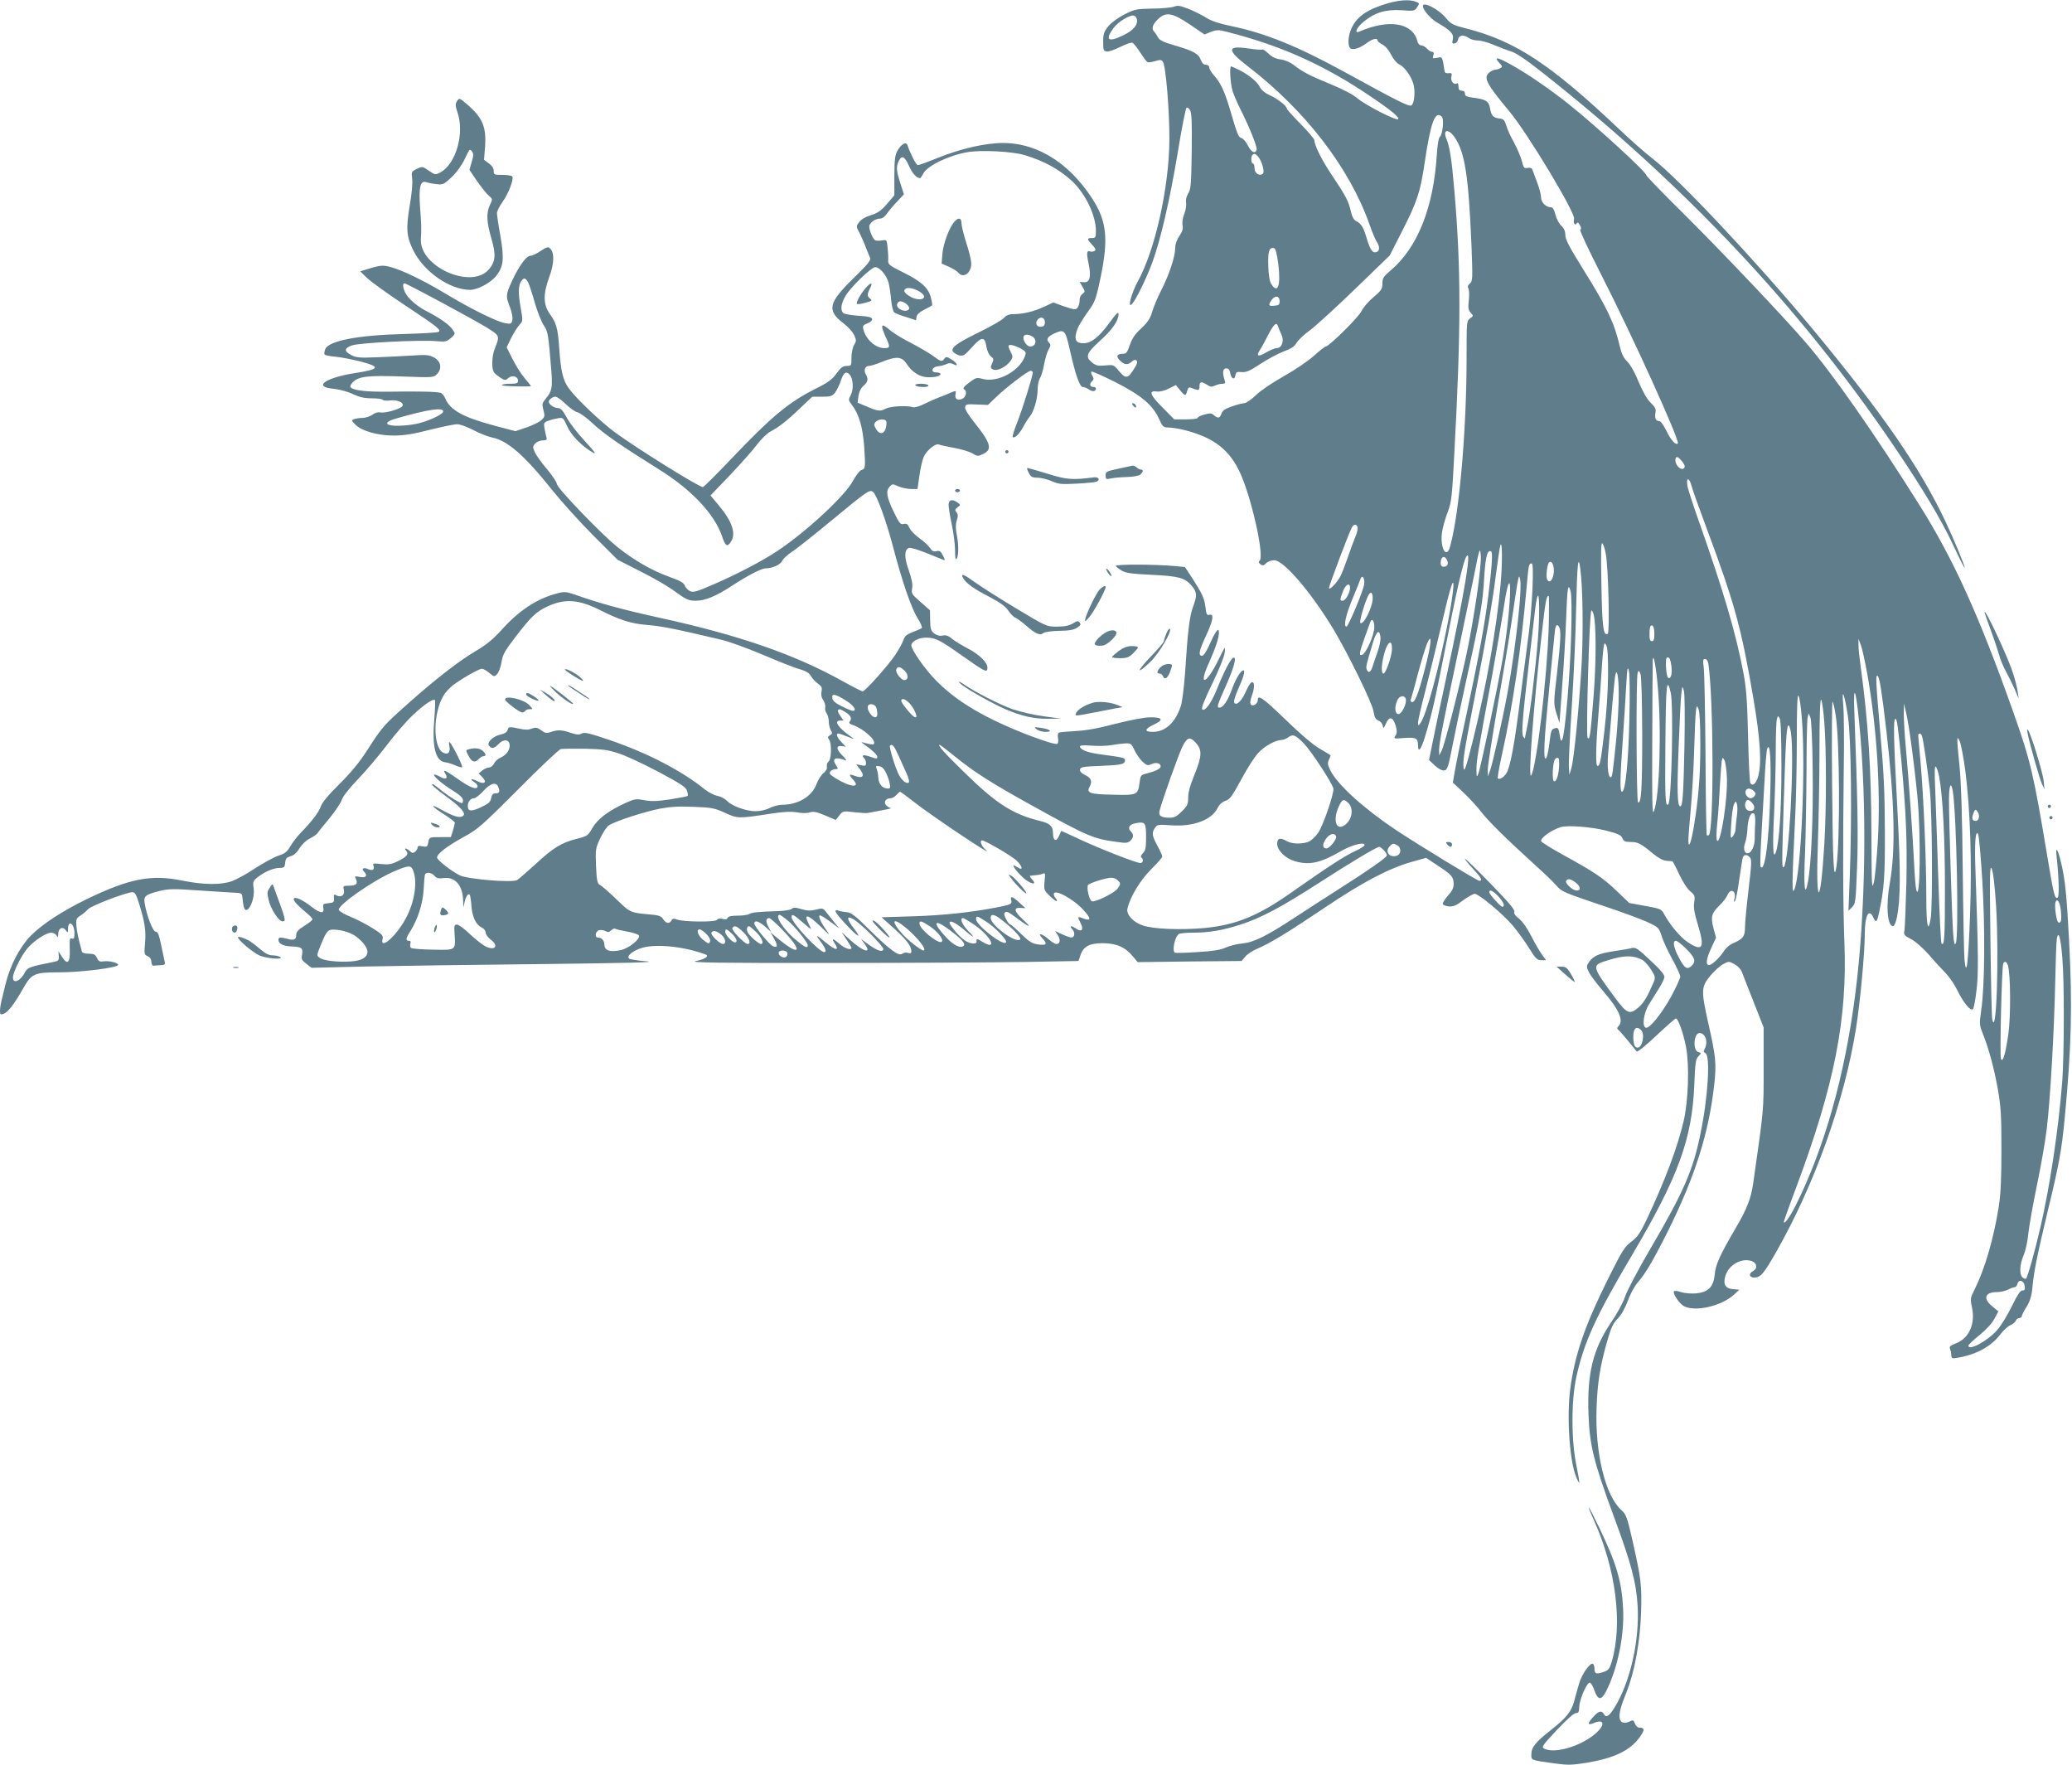 <?xml version="1.0" standalone="no"?>
<!DOCTYPE svg PUBLIC "-//W3C//DTD SVG 20010904//EN"
 "http://www.w3.org/TR/2001/REC-SVG-20010904/DTD/svg10.dtd">
<svg version="1.0" xmlns="http://www.w3.org/2000/svg"
 width="1280pt" height="1090pt" viewBox="0 0 1280 1090"
 preserveAspectRatio="xMidYMid meet">
<g transform="translate(0,1090) scale(0.1,-0.1)"
fill="#607d8b" stroke="none">
<path d="M8575 10880 c-128 -37 -193 -82 -226 -155 -21 -45 -25 -105 -8 -122
15 -15 60 -1 102 31 34 26 67 34 67 16 0 -5 13 -16 30 -25 18 -9 40 -35 54
-63 13 -27 35 -53 49 -59 32 -15 71 -67 87 -117 15 -45 8 -125 -11 -137 -15
-9 -82 25 -418 209 -286 157 -489 239 -700 282 -68 14 -116 30 -147 49 -25 16
-74 41 -109 55 -53 21 -69 24 -92 15 -16 -6 -76 -12 -134 -12 -100 -2 -110 -4
-174 -37 -40 -20 -81 -51 -99 -73 -26 -33 -31 -47 -31 -95 0 -51 2 -57 22 -60
12 -2 49 11 83 28 34 17 68 29 75 26 8 -3 29 -29 48 -59 20 -30 39 -57 45 -60
5 -4 26 -1 46 5 33 10 40 10 50 -4 18 -25 41 -303 40 -483 -2 -292 -88 -678
-194 -871 -42 -76 -68 -179 -35 -139 27 32 85 152 122 250 52 140 109 386 158
679 24 148 49 274 54 279 6 6 14 0 23 -14 10 -19 12 -75 10 -254 -3 -203 -5
-233 -22 -260 -11 -19 -16 -40 -13 -57 3 -15 -2 -46 -11 -69 -10 -25 -14 -53
-11 -70 5 -21 0 -38 -19 -66 -16 -23 -26 -51 -26 -74 0 -52 -35 -160 -85 -259
-24 -47 -50 -109 -58 -138 -12 -40 -28 -64 -67 -100 -38 -35 -56 -61 -70 -102
-17 -49 -22 -55 -46 -55 -36 -1 -41 -18 -13 -44 27 -25 46 -26 71 -4 13 12 22
13 29 6 8 -8 3 -23 -16 -52 -37 -60 -51 -62 -92 -13 -33 40 -34 40 -86 35 -43
-4 -57 -1 -79 17 -46 35 -37 59 47 135 76 68 115 124 115 166 0 17 -16 1 -59
-58 -63 -86 -111 -123 -158 -123 -44 0 -57 20 -44 67 10 36 27 65 94 160 21
31 35 74 57 184 48 233 37 343 -51 480 -154 239 -370 363 -599 344 -109 -9
-230 -40 -357 -90 -61 -25 -116 -45 -123 -45 -10 0 -45 68 -64 123 -8 25 -40
7 -63 -36 -14 -26 -18 -56 -18 -153 l0 -120 -46 -54 c-37 -42 -57 -56 -99 -69
-33 -10 -60 -26 -72 -42 -20 -26 -20 -27 1 -66 11 -22 29 -62 39 -89 11 -27
23 -57 27 -67 6 -15 -15 -40 -102 -125 -156 -152 -167 -199 -62 -279 27 -20
56 -52 65 -71 15 -33 15 -37 0 -63 -9 -15 -16 -49 -16 -78 0 -50 -1 -51 -29
-51 -24 0 -36 -9 -63 -46 -27 -37 -51 -56 -128 -94 -169 -85 -272 -171 -518
-429 -92 -97 -173 -177 -179 -179 -18 -5 -400 233 -543 337 -89 66 -238 207
-285 271 -37 50 -50 106 -60 245 -8 124 -18 160 -57 214 -43 60 -44 123 -4
233 30 82 32 147 4 174 -11 11 -21 9 -58 -16 -25 -17 -54 -30 -65 -30 -24 0
-72 -67 -115 -162 -36 -80 -36 -87 -9 -157 12 -32 18 -65 14 -79 -5 -22 -10
-24 -43 -18 -48 7 -207 85 -357 175 -187 113 -343 182 -404 180 -14 0 -51 -8
-81 -18 l-55 -17 45 -43 c25 -23 128 -98 230 -165 205 -136 229 -155 208 -166
-7 -4 -105 -10 -218 -13 -280 -7 -461 -42 -481 -94 -5 -14 -7 -28 -4 -32 2 -5
33 -11 67 -14 35 -3 104 -17 153 -29 127 -33 122 -48 -25 -71 -190 -29 -271
-86 -140 -98 38 -4 87 -17 120 -33 41 -19 71 -26 117 -26 34 0 64 -4 67 -9 3
-5 25 -7 48 -4 45 5 87 -15 74 -35 -10 -17 -105 -45 -134 -39 -17 3 -35 -2
-51 -14 -13 -10 -40 -19 -60 -20 -20 0 -44 -4 -54 -8 -17 -6 -16 -9 9 -34 39
-39 138 -67 238 -67 60 0 117 9 219 35 76 19 153 35 171 35 19 0 62 -16 102
-37 38 -20 89 -40 114 -45 94 -18 199 -109 370 -323 57 -71 171 -198 254 -281
l151 -151 140 -71 c78 -39 168 -91 201 -115 82 -60 96 -67 143 -67 58 0 125
28 227 95 93 61 179 105 204 105 41 0 92 23 102 46 6 13 32 37 57 54 26 16
136 103 246 194 225 186 238 195 259 177 23 -19 81 -179 121 -331 57 -218 114
-384 152 -445 20 -31 32 -60 27 -64 -5 -4 -30 -15 -56 -25 -37 -14 -49 -24
-57 -49 -6 -18 -29 -59 -50 -91 -44 -66 -187 -226 -202 -226 -5 0 -62 29 -127
65 -292 163 -639 283 -1124 389 -232 51 -379 91 -530 145 -51 17 -62 18 -107
6 -126 -33 -235 -105 -346 -229 -47 -52 -91 -88 -145 -120 -108 -63 -250 -172
-420 -323 -163 -145 -164 -146 -262 -297 -49 -76 -102 -140 -173 -210 -66 -65
-106 -114 -113 -136 -12 -36 -57 -95 -126 -165 -21 -22 -49 -59 -63 -82 -19
-34 -34 -45 -74 -58 -27 -9 -91 -44 -142 -77 -50 -34 -116 -69 -144 -80 -70
-24 -174 -23 -304 3 -193 40 -327 14 -587 -111 -157 -76 -281 -157 -354 -231
-66 -68 -126 -183 -153 -294 -9 -38 -21 -86 -26 -106 -5 -20 -9 -48 -9 -62 0
-23 3 -25 23 -18 26 9 67 63 117 151 55 98 69 105 230 105 131 0 360 29 360
46 0 13 -54 26 -87 22 -27 -4 -34 -1 -44 21 -10 21 -19 26 -51 26 -22 0 -40 5
-42 13 -24 89 -30 119 -34 158 -3 41 -1 47 24 64 15 9 37 28 48 40 20 22 238
105 275 105 14 0 24 -17 39 -67 36 -114 45 -172 38 -247 -6 -67 -5 -72 16 -81
15 -7 23 -19 23 -35 0 -14 6 -25 13 -24 6 1 26 2 43 3 27 1 31 4 26 23 -3 13
-13 60 -22 104 -13 62 -21 81 -33 80 -17 -1 -56 99 -68 174 -8 46 4 55 90 77
60 14 86 15 239 4 95 -6 195 -13 222 -14 48 -2 50 -3 53 -32 1 -16 5 -40 7
-52 16 -70 72 33 62 111 -6 42 -4 46 28 71 45 34 97 55 134 55 26 0 30 4 33
32 2 26 9 33 33 40 20 5 39 22 55 49 15 24 41 49 65 61 22 11 43 26 47 33 4 7
37 48 73 91 35 43 70 94 76 114 7 21 45 70 98 125 48 50 129 145 179 211 51
67 123 151 162 187 67 64 126 104 137 93 3 -3 1 -54 -4 -114 -15 -175 7 -263
68 -270 13 -1 41 -10 62 -19 20 -9 40 -14 42 -11 6 6 -59 136 -76 153 -6 6 -7
-2 -3 -24 8 -38 -9 -55 -39 -39 -64 34 -62 247 3 352 11 20 38 48 58 64 53 40
161 102 179 102 8 0 29 -12 46 -26 29 -24 31 -25 48 -7 10 10 22 43 27 73 7
47 20 70 90 161 93 121 126 153 197 185 105 48 190 42 320 -23 125 -63 194
-85 296 -93 85 -7 164 -22 455 -91 45 -10 160 -52 255 -92 96 -41 199 -82 230
-90 40 -12 59 -24 69 -43 8 -14 27 -35 43 -46 23 -17 27 -25 22 -48 -4 -19 -1
-38 11 -54 9 -14 14 -34 12 -44 -3 -10 1 -27 8 -37 8 -10 14 -34 14 -52 0 -18
6 -42 13 -54 10 -17 9 -22 -6 -30 -15 -9 -15 -13 -4 -29 16 -24 13 -121 -5
-134 -8 -6 -12 -20 -10 -31 3 -12 -5 -27 -21 -40 -14 -11 -34 -42 -44 -70 -28
-74 -113 -125 -210 -125 -21 0 -56 -9 -78 -20 -23 -12 -59 -20 -87 -20 -58 0
-147 32 -177 64 -13 13 -39 27 -59 31 -21 4 -55 21 -77 39 -142 115 -353 225
-590 306 -124 42 -153 49 -171 40 -16 -9 -31 -8 -68 4 -55 19 -82 20 -124 5
-26 -9 -35 -7 -59 11 -25 18 -34 19 -58 10 -20 -8 -43 -8 -77 0 -64 13 -66 13
-73 -10 -4 -12 -19 -22 -41 -26 -46 -9 -90 -50 -73 -70 17 -20 32 -17 59 11
29 31 64 30 68 -3 5 -31 -20 -66 -56 -81 -16 -7 -34 -23 -40 -37 -7 -13 -20
-24 -31 -24 -10 0 -29 -8 -41 -18 l-23 -19 22 -22 c32 -32 14 -48 -29 -26 -17
9 -34 14 -37 12 -2 -3 5 -10 16 -17 12 -6 21 -18 21 -26 0 -25 -46 -9 -117 42
-34 24 -69 47 -78 51 -15 5 -15 3 -4 -15 19 -30 3 -40 -33 -19 -17 10 -33 15
-36 13 -8 -8 51 -59 116 -99 42 -26 62 -45 62 -58 0 -10 -2 -19 -5 -19 -14 0
-74 36 -115 68 -69 55 -70 55 -70 45 0 -5 38 -36 84 -70 94 -68 129 -109 105
-123 -20 -13 -55 -3 -128 37 -80 45 -71 26 15 -28 35 -23 64 -45 64 -50 0 -5
-6 -27 -12 -49 l-13 -40 -66 0 c-66 0 -67 0 -73 -31 -5 -29 -9 -31 -36 -26
-22 5 -30 3 -30 -7 0 -7 -7 -19 -15 -26 -13 -10 -19 -10 -33 4 -23 20 -39 21
-22 1 17 -20 2 -38 -57 -66 -36 -17 -55 -20 -99 -15 -44 5 -52 4 -48 -8 10
-26 -4 -36 -31 -24 -28 13 -45 4 -27 -14 25 -25 14 -41 -24 -34 -32 6 -34 5
-26 -11 15 -30 3 -43 -40 -43 -37 0 -40 -2 -34 -24 8 -32 -15 -51 -43 -37 -18
10 -20 8 -18 -16 2 -25 -2 -28 -34 -31 -32 -3 -35 -6 -32 -26 8 -40 -16 -39
-70 2 -59 46 -103 66 -112 52 -6 -10 21 -40 83 -92 18 -14 32 -30 32 -36 0 -5
-22 -23 -50 -40 -38 -24 -50 -37 -50 -56 0 -29 -15 -36 -55 -24 -42 11 -55 10
-55 -6 0 -24 29 -39 79 -41 64 -2 74 -10 67 -50 -6 -28 -2 -35 26 -57 l33 -25
335 8 c184 4 673 11 1085 15 530 6 721 11 650 17 -55 4 -104 12 -109 17 -17
17 25 50 83 67 88 25 261 7 390 -42 25 -10 -5 -29 -62 -41 -40 -9 147 -12 828
-11 484 0 1028 3 1209 6 l328 6 12 34 c18 56 56 76 139 76 85 -1 138 -24 185
-81 l30 -36 321 4 321 3 23 27 c12 15 45 37 72 48 79 33 194 103 421 256 232
156 390 239 531 280 l93 26 72 -48 c87 -57 97 -69 98 -113 0 -25 -9 -44 -36
-73 -19 -22 -33 -45 -31 -51 2 -7 19 -13 38 -15 27 -2 46 6 88 38 30 22 62 40
71 40 25 0 174 -124 234 -195 29 -34 75 -97 101 -139 41 -67 51 -76 77 -76
l29 0 -24 33 c-13 17 -44 69 -67 115 -26 51 -56 93 -77 109 -22 17 -32 31 -28
43 4 12 -40 63 -150 176 -85 87 -155 155 -155 150 0 -5 23 -33 50 -62 49 -52
61 -74 39 -74 -13 0 -373 220 -514 313 -199 133 -360 278 -406 368 -17 34 -19
46 -10 66 6 13 11 25 11 27 0 2 -30 21 -67 42 -43 25 -119 90 -214 182 -136
131 -169 155 -169 118 0 -22 -29 -41 -42 -28 -7 7 -6 24 7 60 18 50 15 89 -6
76 -6 -3 -22 -30 -35 -60 -25 -56 -60 -87 -70 -61 -3 8 8 43 24 79 34 75 46
118 33 118 -16 0 -47 -52 -71 -118 -26 -71 -54 -112 -76 -112 -19 0 -16 11 41
139 49 110 66 176 44 169 -16 -5 -58 -86 -100 -191 -35 -88 -76 -144 -92 -128
-7 7 13 58 62 159 44 91 74 167 77 193 5 42 3 40 -39 -46 -75 -154 -128 -170
-58 -17 39 87 61 152 61 185 0 36 -18 14 -53 -63 -22 -51 -41 -80 -51 -80 -25
0 -19 31 24 123 44 95 52 138 21 130 -15 -4 -19 3 -24 46 -7 56 -18 81 -82
181 l-45 68 -62 6 c-115 11 -368 12 -365 1 2 -5 18 -18 36 -29 26 -15 62 -20
184 -26 169 -8 207 -18 250 -69 32 -39 33 -59 7 -129 -21 -56 -33 -151 -49
-407 -6 -82 -17 -173 -25 -201 -32 -103 -95 -164 -173 -164 -56 0 -54 17 5 45
62 29 55 45 -19 45 -39 0 -118 -15 -218 -40 -109 -29 -184 -42 -249 -45 -51
-3 -97 -7 -102 -10 -5 -3 -7 -19 -4 -34 4 -16 1 -32 -5 -35 -13 -8 -177 49
-316 111 -190 84 -326 172 -433 281 -66 66 -152 189 -152 216 0 25 47 49 94
48 53 0 85 -16 206 -102 159 -112 170 -118 170 -83 0 32 -49 80 -119 117 -39
20 -84 48 -100 61 -21 18 -36 24 -57 20 -19 -4 -37 1 -53 13 -20 16 -24 28
-25 81 l-1 62 -58 51 c-55 48 -58 53 -52 85 4 24 -2 56 -21 111 -29 80 -28
127 1 138 8 4 57 -11 107 -31 51 -21 99 -40 107 -43 10 -4 9 3 -4 27 -13 27
-21 32 -40 27 -17 -4 -27 0 -39 19 -9 14 -39 42 -66 61 -27 19 -55 48 -62 64
-10 23 -17 28 -35 24 -20 -5 -27 3 -63 77 -43 89 -49 128 -24 153 19 19 14 19
57 1 20 -8 54 -15 76 -15 l39 0 12 83 c6 45 18 96 25 112 16 41 73 88 94 80 9
-4 52 -13 95 -21 44 -8 95 -23 113 -34 32 -19 35 -19 68 -3 57 27 45 68 -55
193 -37 46 -60 83 -58 95 3 18 9 20 72 17 l69 -3 51 49 c62 60 196 162 213
162 7 0 13 -5 13 -11 0 -22 -63 -223 -96 -308 -19 -46 -31 -87 -28 -90 10 -11
40 17 64 61 14 26 32 54 41 65 25 28 49 111 49 165 0 27 6 59 14 71 8 12 20
51 26 87 7 36 19 77 28 92 13 22 14 30 4 40 -22 22 -12 39 34 60 60 26 65 20
93 -102 34 -153 61 -230 80 -230 9 0 27 -7 39 -16 22 -15 42 -12 42 7 0 5 -6
9 -14 9 -23 0 -28 17 -11 34 13 12 13 19 3 35 -7 11 -9 23 -6 26 3 4 70 -26
148 -65 161 -82 231 -141 270 -227 21 -47 27 -53 54 -53 61 -1 172 -30 242
-65 104 -51 170 -126 218 -246 69 -171 135 -484 108 -511 -8 -8 -7 -14 5 -23
13 -10 20 -8 35 7 10 10 32 18 50 18 58 0 226 -196 366 -427 92 -154 239 -454
247 -506 6 -38 13 -50 30 -57 13 -5 25 -19 27 -32 4 -20 6 -19 20 14 21 47 43
42 60 -14 9 -32 9 -44 -1 -60 -13 -20 -12 -21 52 -16 73 6 87 -1 87 -44 0 -52
19 -28 44 55 41 134 62 226 121 527 69 354 113 548 132 580 39 68 -10 -224
-127 -765 -32 -148 -68 -319 -80 -380 l-22 -109 36 -34 c23 -21 45 -32 58 -30
20 3 25 19 54 168 18 91 59 287 92 435 79 356 92 435 101 592 8 127 20 171 43
157 10 -7 5 -91 -18 -275 -22 -174 -58 -371 -129 -704 -36 -165 -70 -333 -77
-374 l-13 -74 65 -61 c36 -34 84 -86 107 -116 45 -59 152 -165 326 -323 60
-54 123 -114 139 -133 37 -42 42 -44 294 -129 109 -36 230 -81 270 -99 70 -33
72 -35 89 -87 9 -30 39 -94 66 -143 27 -49 49 -97 49 -108 0 -10 -26 -66 -57
-124 -59 -106 -134 -199 -156 -191 -25 8 -13 93 21 146 18 28 45 72 62 99 16
26 31 56 32 67 2 14 -23 45 -86 103 -77 73 -92 83 -115 77 -14 -4 -65 -13
-114 -20 -92 -14 -126 -29 -153 -70 -14 -22 -14 -27 1 -58 9 -19 50 -74 92
-122 97 -113 125 -179 91 -213 -9 -9 -9 -15 -3 -20 6 -4 33 -34 60 -67 27 -33
52 -64 56 -69 4 -5 59 39 121 98 62 58 116 106 121 106 14 0 46 -90 63 -178
21 -113 14 -328 -15 -455 -37 -161 -116 -370 -230 -612 -40 -83 -56 -106 -94
-134 -41 -31 -56 -54 -146 -235 -141 -284 -204 -467 -231 -677 -22 -170 -4
-438 36 -538 9 -23 18 -40 20 -38 2 2 -6 50 -18 108 -32 155 -32 405 1 549 47
212 119 370 341 745 289 489 373 719 387 1060 5 129 8 153 25 171 19 21 19 21
-1 27 -35 9 -28 117 8 117 37 0 55 -56 31 -100 -7 -13 -6 -19 5 -24 32 -12 17
-272 -30 -497 -46 -228 -105 -362 -313 -717 -72 -123 -141 -253 -153 -290 -13
-38 -49 -105 -87 -160 -110 -163 -148 -313 -139 -562 7 -196 30 -291 156 -634
110 -297 140 -412 148 -561 10 -198 -40 -434 -125 -589 -43 -79 -68 -101 -83
-73 -15 26 -34 21 -69 -19 -36 -41 -33 -52 9 -34 61 25 68 -12 11 -63 -88 -80
-257 -131 -321 -96 -18 9 -11 19 78 114 60 64 106 105 118 105 16 0 20 7 21
39 2 49 49 154 66 149 7 -3 20 -24 28 -49 22 -61 43 -62 73 -2 71 142 112 343
104 508 -9 170 -40 276 -146 497 -65 137 -92 177 -37 55 139 -306 182 -646
112 -882 -14 -44 -20 -51 -53 -62 -44 -14 -53 -10 -53 22 0 13 -4 26 -9 29
-17 11 -70 -64 -86 -122 -9 -31 -23 -79 -30 -107 -19 -68 -48 -104 -146 -181
-93 -73 -119 -105 -119 -150 0 -36 -5 -34 146 -55 80 -11 105 -10 194 4 174
29 270 76 330 159 31 43 31 58 -1 58 -12 0 -23 10 -29 25 -8 22 -13 24 -29 15
-33 -17 -58 -12 -64 13 -8 29 4 75 41 167 50 124 84 311 90 492 5 171 0 207
-54 448 -33 143 -38 157 -69 185 -98 89 -162 351 -152 627 5 159 22 263 66
417 24 83 37 110 65 138 22 22 44 62 62 109 15 43 42 92 64 117 45 51 97 140
183 312 168 338 254 608 287 908 14 128 10 171 -36 374 -46 206 -45 227 10
295 24 29 60 62 80 73 35 19 37 19 70 1 19 -10 39 -30 45 -45 5 -14 38 -98 73
-186 l63 -160 0 -255 c0 -266 3 -235 -65 -712 -13 -88 -38 -154 -105 -268
-101 -173 -127 -230 -132 -291 -8 -78 -40 -110 -117 -117 -29 -2 -70 1 -91 8
-20 7 -39 9 -43 6 -12 -12 32 -77 61 -93 72 -37 237 2 313 75 l29 27 -37 3
c-50 4 -65 30 -49 83 21 69 102 113 164 90 32 -13 36 -45 7 -61 -30 -16 -25
-40 8 -40 38 0 58 24 133 155 239 420 421 929 494 1379 26 162 55 470 55 591
0 110 25 158 52 100 16 -37 24 -31 36 28 32 151 37 220 36 512 -1 236 -7 363
-28 595 -28 322 -30 364 -17 356 12 -8 26 -96 55 -346 50 -433 57 -729 21
-930 -26 -144 -16 -270 20 -270 7 0 18 26 24 58 22 110 23 277 2 670 -23 430
-26 552 -12 552 10 0 15 -34 36 -250 30 -327 37 -494 32 -759 -4 -146 -9 -279
-12 -296 -6 -28 -3 -32 41 -55 27 -14 72 -54 108 -94 33 -39 80 -90 102 -112
23 -23 56 -70 73 -105 40 -83 87 -139 100 -120 5 8 15 60 21 115 13 99 11 243
-6 727 -7 178 -1 268 16 238 5 -9 17 -139 26 -290 18 -300 15 -651 -7 -800
-12 -82 -11 -90 9 -140 37 -92 70 -213 94 -346 19 -110 22 -162 22 -373 0
-185 -4 -272 -17 -355 -31 -196 -86 -383 -148 -507 -27 -53 -28 -59 -17 -112
22 -102 -18 -191 -98 -222 -35 -13 -43 -21 -38 -33 4 -9 8 -27 8 -39 1 -21 5
-23 36 -18 117 19 211 70 268 146 19 25 47 50 62 56 15 7 30 19 33 28 4 9 13
16 22 16 8 0 15 5 15 12 0 6 13 32 29 57 21 34 31 64 36 116 10 107 31 207 95
475 70 289 86 375 105 575 42 441 48 695 27 1095 -14 274 -25 384 -49 480 -21
90 -36 109 -28 40 15 -142 17 -247 6 -254 -17 -11 -25 22 -65 264 -83 499
-102 581 -208 880 -212 599 -372 951 -585 1288 -274 436 -533 806 -698 997
-136 158 -510 552 -751 792 -129 127 -234 236 -234 241 0 20 -302 297 -478
438 -118 94 -261 192 -363 248 -78 43 -102 47 -69 10 21 -21 22 -27 10 -34 -8
-5 -22 -10 -31 -10 -9 0 -27 -8 -39 -18 -38 -31 -18 -69 126 -242 112 -135
409 -628 398 -662 -7 -23 5 -45 16 -28 6 9 11 6 20 -11 9 -16 10 -24 2 -27 -6
-2 51 -124 128 -275 193 -378 490 -1031 475 -1046 -13 -12 -42 19 -70 77 -19
39 -36 62 -46 62 -21 0 -28 18 -22 53 4 21 -2 33 -29 59 -23 22 -48 66 -74
127 -23 57 -51 108 -71 127 -24 24 -36 50 -47 97 -34 144 -76 234 -227 476
-84 135 -109 182 -109 209 0 24 -8 42 -25 58 -13 12 -30 43 -36 68 -8 32 -17
46 -28 46 -31 0 -61 30 -61 61 0 17 -11 58 -24 92 -13 34 -26 69 -29 78 -4 11
-13 15 -30 12 -22 -4 -25 0 -36 44 -7 26 -29 77 -48 113 -20 35 -42 82 -48
105 -10 33 -17 41 -41 43 -40 5 -51 17 -59 63 -8 45 -26 56 -107 66 -38 5 -48
10 -48 24 0 12 -7 19 -20 19 -15 0 -20 7 -20 26 0 15 -4 23 -10 19 -19 -12
-40 15 -34 41 5 21 3 24 -17 22 -14 -2 -24 3 -25 12 -14 93 -13 90 -46 83 -28
-5 -30 -4 -23 16 4 15 2 21 -8 21 -8 0 -22 9 -32 20 -10 11 -26 20 -35 20 -11
0 -20 10 -24 26 -29 114 -177 138 -358 59 -34 -14 -19 23 24 59 67 57 137 79
235 73 78 -6 82 -5 98 19 15 23 15 25 -10 34 -37 14 -101 10 -170 -10z m-1552
-98 c8 -36 -22 -71 -88 -102 -90 -43 -110 -27 -56 47 29 40 105 85 128 76 6
-3 14 -12 16 -21z m327 -33 l91 -62 39 16 c35 13 46 14 97 1 339 -86 608 -207
898 -405 123 -83 172 -125 162 -135 -11 -11 -205 88 -254 131 -26 22 -90 55
-165 86 -128 52 -169 74 -228 119 -20 16 -54 30 -79 33 -30 4 -53 15 -75 36
-18 17 -35 29 -38 25 -3 -3 -43 0 -88 7 -131 19 -132 -10 -2 -110 354 -271
628 -627 751 -974 17 -49 38 -98 46 -110 19 -28 19 -56 0 -63 -24 -10 -40 11
-60 78 -22 74 -35 96 -66 112 -16 8 -26 26 -34 61 -14 62 -31 95 -115 220 -64
95 -110 187 -110 218 0 8 -38 54 -85 101 -47 48 -85 90 -85 94 0 17 -57 62
-102 82 -30 13 -54 32 -63 49 -18 36 -65 75 -126 107 -27 13 -51 24 -54 24
-11 0 -4 -107 9 -151 8 -25 31 -79 52 -120 55 -110 103 -230 97 -245 -10 -26
-33 -14 -54 27 -11 23 -29 43 -39 46 -20 5 -25 18 -75 188 -32 105 -54 152
-95 199 -17 18 -30 41 -30 50 0 9 -8 16 -21 16 -13 0 -23 10 -31 30 -13 38
-46 56 -163 90 -68 20 -93 32 -101 49 -7 12 -17 28 -23 34 -19 19 -12 44 20
76 50 50 89 44 199 -30z m1557 -570 c15 -15 5 -110 -12 -124 -8 -6 -15 -51
-19 -111 -20 -325 -119 -574 -285 -714 -45 -38 -51 -48 -51 -81 0 -33 -6 -43
-57 -86 -31 -26 -63 -64 -72 -84 -16 -36 -201 -219 -221 -219 -5 0 -38 -26
-73 -57 -36 -33 -118 -88 -187 -127 -71 -40 -144 -89 -172 -117 -28 -27 -60
-49 -72 -49 -11 -1 -46 -9 -76 -20 -41 -14 -57 -25 -64 -44 -11 -30 -22 -32
-47 -10 -14 13 -24 13 -58 4 -23 -6 -41 -15 -41 -20 0 -6 -33 -10 -73 -10
l-73 0 -73 74 c-78 78 -87 106 -33 98 18 -2 46 5 72 18 l44 22 25 -31 c31 -38
37 -38 45 -5 5 19 11 24 24 19 46 -19 52 -18 52 9 0 30 11 32 46 10 20 -14 30
-15 50 -5 14 6 34 11 46 11 17 0 19 4 13 23 -15 46 -11 72 10 72 14 0 21 -8
25 -29 6 -36 27 -45 32 -14 3 20 8 23 39 20 29 -2 51 8 116 51 44 29 108 63
142 76 47 17 67 31 81 54 11 18 47 52 82 77 34 25 159 139 278 254 l215 208
77 151 c93 183 112 240 139 422 37 251 65 325 106 284z m80 -128 c63 -93 85
-239 103 -661 8 -213 8 -226 -10 -241 -12 -11 -15 -20 -9 -30 5 -8 6 -40 3
-72 -6 -47 -3 -61 11 -78 18 -19 18 -20 -3 -35 -22 -15 -22 -20 -22 -243 0
-441 -44 -955 -101 -1163 -24 -93 -69 -1 -48 100 6 31 22 84 35 117 20 53 25
93 38 350 42 778 42 1140 1 1622 -17 200 -29 277 -50 326 -24 59 14 64 52 8z
m-2657 -109 c121 -37 209 -85 289 -157 84 -76 151 -214 151 -310 0 -41 -2 -45
-25 -45 -32 0 -31 -7 2 -42 22 -23 25 -31 14 -38 -8 -4 -20 -6 -27 -3 -21 8
-23 -10 -9 -76 17 -81 8 -117 -29 -114 l-26 2 17 -30 c17 -29 17 -31 1 -43
-10 -7 -18 -22 -18 -32 0 -39 -13 -64 -31 -64 -10 0 -44 10 -75 21 l-57 21
-56 -26 c-64 -30 -128 -45 -187 -46 -30 0 -47 -6 -64 -25 -12 -13 -82 -53
-154 -88 -141 -69 -177 -97 -157 -121 7 -8 24 -17 38 -21 23 -5 33 1 78 51 60
67 79 67 89 2 4 -25 15 -49 27 -59 18 -13 19 -18 8 -43 -11 -23 -10 -29 2 -36
25 -17 87 13 115 56 11 16 11 24 -1 48 -8 16 -15 32 -15 37 0 15 28 10 71 -11
34 -18 39 -25 33 -43 -29 -95 -168 -173 -264 -147 -37 10 -42 8 -83 -23 -36
-27 -41 -36 -29 -43 19 -13 8 -51 -18 -59 -28 -9 -43 3 -37 31 4 23 4 23 -32
8 -20 -9 -52 -22 -72 -29 -19 -7 -59 -25 -88 -39 -29 -15 -60 -24 -70 -21 -39
12 -138 7 -170 -9 -34 -18 -46 -17 -125 17 l-48 20 5 41 c4 27 15 49 31 63 28
24 32 43 14 72 -14 24 -4 51 20 51 10 0 46 11 80 25 90 36 123 34 153 -12 34
-53 83 -83 135 -83 47 0 74 8 74 21 0 5 -12 9 -26 9 -38 0 -28 34 11 38 17 1
40 8 51 13 16 8 27 8 43 0 35 -19 25 7 -11 29 -29 18 -34 18 -44 5 -15 -21
-20 -20 -73 19 -25 18 -87 54 -137 80 -50 25 -110 62 -132 82 -50 43 -55 28
-18 -53 26 -56 25 -63 -11 -63 -54 0 -113 53 -129 114 -6 24 -3 28 25 39 19 7
30 18 29 27 -3 11 -22 16 -85 20 -45 3 -87 10 -94 17 -19 19 -13 59 14 105 33
56 160 178 184 178 28 0 69 -49 82 -95 6 -22 13 -70 16 -107 4 -37 12 -71 19
-77 7 -6 40 -19 74 -29 l61 -20 3 22 c2 13 19 29 47 43 24 12 46 24 49 27 2 3
-1 25 -8 50 -16 60 -60 99 -171 154 -89 44 -94 49 -92 77 1 17 -1 51 -4 78 -5
47 -5 47 -36 42 -18 -3 -37 -2 -42 2 -14 11 -35 60 -35 83 0 23 36 50 67 50
13 0 30 12 44 33 12 17 40 51 63 74 l40 43 -22 68 c-25 78 -27 101 -10 137 18
39 37 30 63 -29 21 -47 47 -76 69 -76 3 0 12 13 20 29 25 47 154 110 271 131
82 15 281 5 355 -18z m1442 -9 c23 -27 42 -93 30 -105 -19 -19 -52 1 -52 33 0
16 -4 29 -10 29 -11 0 -14 43 -3 53 10 11 19 8 35 -10z m125 -666 c16 -130 -3
-184 -43 -122 -11 16 -17 53 -19 112 -3 90 5 116 34 111 11 -2 18 -27 28 -101z
m-4633 -114 c7 -16 26 -72 41 -127 16 -54 40 -115 54 -135 26 -37 29 -58 47
-282 8 -102 3 -127 -33 -169 -24 -30 -26 -35 -16 -72 10 -37 9 -43 -13 -63
-13 -12 -54 -32 -92 -45 l-68 -23 -125 33 c-199 53 -279 97 -309 171 -7 16
-20 31 -29 33 -23 7 -132 10 -313 7 -149 -2 -230 8 -243 29 -3 5 3 18 14 29
37 37 92 43 302 36 193 -7 197 -7 218 14 34 34 25 81 -19 104 -29 15 -49 17
-120 12 -47 -3 -146 -8 -220 -11 -118 -5 -139 -3 -170 13 -46 24 -44 43 5 60
46 16 423 35 520 26 55 -5 64 -3 90 19 28 25 29 26 12 51 -19 30 -80 73 -154
111 -63 31 -119 79 -139 117 -16 32 -18 59 -5 59 14 0 438 -229 515 -277 74
-48 74 -46 42 -128 -19 -49 -20 -126 -3 -146 6 -9 25 -23 40 -33 27 -16 30
-16 47 -1 23 21 60 11 60 -16 0 -16 -7 -19 -50 -19 -27 0 -50 -4 -50 -9 0 -7
180 -11 180 -5 0 1 -18 24 -40 50 -23 27 -56 81 -75 119 l-35 70 28 58 c16 31
39 68 51 81 22 23 22 24 6 114 -15 88 -13 133 8 160 15 19 25 15 41 -15z
m2435 -68 c31 -31 -18 -46 -68 -21 -43 23 -56 42 -34 54 19 11 76 -7 102 -33z
m2206 -45 c0 -21 -5 -26 -32 -28 -37 -4 -40 3 -17 36 21 30 49 25 49 -8z
m-2305 -18 c13 -11 20 -24 16 -30 -17 -28 -85 1 -73 32 8 21 29 20 57 -2z
m855 -112 c0 -18 -6 -26 -23 -28 -27 -4 -40 22 -22 44 19 22 45 13 45 -16z
m1441 -27 c3 -10 12 -32 20 -49 19 -38 3 -84 -29 -84 -11 0 -40 -12 -64 -26
-51 -30 -65 -25 -40 14 10 15 33 57 52 95 36 68 51 81 61 50z m-1502 -79 c9
-23 -5 -44 -29 -44 -28 0 -57 56 -35 70 16 10 57 -7 64 -26z m-1144 -219 c21
-25 24 -89 6 -124 -16 -30 -16 -32 9 -65 42 -55 66 -139 74 -260 8 -124 7
-132 -18 -139 -10 -2 -33 -33 -52 -67 -49 -93 -292 -317 -467 -433 -97 -64
-250 -144 -396 -207 -101 -44 -123 -50 -143 -41 -13 6 -27 21 -32 34 -7 18
-30 31 -100 56 -103 37 -215 101 -316 182 -98 78 -375 366 -375 390 0 11 -28
52 -61 92 -34 39 -68 87 -76 106 -13 30 -12 35 3 52 9 10 30 19 46 19 23 0 28
4 24 18 -3 9 -8 34 -12 54 -6 35 -4 39 22 49 16 6 43 13 61 16 31 5 33 3 56
-48 24 -56 92 -125 158 -163 26 -16 16 0 -48 70 -46 49 -97 115 -113 147 -25
45 -36 57 -55 57 -22 0 -55 23 -55 39 0 13 24 31 41 31 10 0 38 -20 63 -45 25
-24 58 -48 73 -51 16 -4 60 -36 98 -72 68 -63 166 -131 409 -283 200 -125 340
-274 387 -412 20 -60 31 -67 53 -35 35 50 11 125 -73 226 l-52 62 122 127 c67
71 142 155 166 188 25 33 61 68 81 79 51 26 105 68 188 148 l72 68 60 0 c53 0
63 3 81 26 11 14 27 47 36 75 17 50 33 60 55 34z m-2513 -229 c-6 -19 -108
-64 -172 -75 -148 -26 -237 0 -119 34 200 58 301 72 291 41z m2738 -58 c3 -7
1 -26 -3 -43 -11 -38 -41 -40 -61 -3 -13 22 -13 29 -2 42 16 19 60 21 66 4z
m4919 -251 c15 -21 17 -30 8 -39 -16 -16 -52 17 -52 49 0 30 17 26 44 -10z
m56 -149 c6 -24 47 -137 90 -253 177 -474 217 -620 292 -1060 43 -254 52 -401
29 -481 -12 -43 -34 -62 -48 -41 -4 7 -11 136 -14 287 -5 220 -11 298 -28 390
-46 245 -124 510 -272 929 -38 107 -72 211 -75 232 -9 54 12 51 26 -3z m-2064
-253 c4 -9 -3 -37 -14 -63 -11 -26 -32 -82 -46 -125 -15 -43 -35 -95 -45 -115
-22 -42 -71 -92 -71 -73 0 14 123 340 141 373 12 22 28 23 35 3z m884 -354
c-25 -274 -87 -623 -170 -960 -46 -185 -59 -220 -60 -151 0 47 13 124 80 465
64 327 98 525 120 697 12 90 24 174 28 188 13 45 14 -109 2 -239z m650 188
c16 -86 25 -485 12 -493 -27 -16 -35 42 -39 303 -4 200 -3 263 6 255 6 -6 16
-35 21 -65z m-795 -244 c-14 -98 -39 -246 -56 -329 -38 -190 -144 -608 -164
-644 l-14 -27 -1 32 c0 41 25 169 115 593 40 190 85 406 100 480 33 171 39
190 43 124 2 -28 -9 -131 -23 -229z m-187 208 c13 -24 4 -43 -19 -43 -13 0
-19 7 -19 23 0 39 23 50 38 20z m658 -38 c14 -58 -21 -128 -40 -79 -6 16 1 80
11 97 9 15 23 6 29 -18z m167 -22 c15 -116 18 -385 8 -578 -14 -250 -47 -594
-64 -650 l-12 -40 -3 48 c-2 26 6 195 18 375 12 180 24 454 27 610 6 270 13
338 26 235z m-296 -120 c-4 -87 -14 -207 -22 -268 -8 -60 -31 -236 -51 -390
-37 -299 -64 -444 -89 -482 -17 -25 -42 -40 -52 -30 -3 3 8 68 25 144 69 312
119 654 153 1038 12 136 13 145 31 145 8 0 9 -46 5 -157z m-83 -128 c-16 -169
-44 -368 -74 -528 -28 -152 -88 -417 -104 -463 l-15 -39 0 40 c-1 22 26 194
58 381 33 188 72 420 86 515 48 324 47 319 56 279 5 -20 2 -100 -7 -185z
m-957 156 c-5 -41 -98 -261 -109 -261 -20 0 -4 72 36 169 24 58 47 114 50 124
10 32 29 7 23 -32z m518 -232 c-59 -301 -135 -579 -171 -626 -12 -17 -13 -16
-14 5 0 12 20 100 45 195 24 95 65 260 90 367 25 107 53 222 63 255 33 116 25
1 -13 -196z m375 51 c-6 -69 -22 -191 -36 -272 -29 -169 -137 -681 -152 -718
-9 -22 -11 -19 -11 26 -1 51 7 100 98 589 27 149 58 332 70 408 32 222 53 200
31 -33z m-980 160 c0 -30 -28 -80 -45 -80 -19 0 -19 5 1 57 17 45 44 58 44 23z
m1366 -290 c-6 -242 -38 -617 -55 -647 -7 -14 -11 -8 -16 29 -6 39 -10 45 -26
41 -26 -7 -27 -9 -38 -97 -5 -43 -14 -83 -20 -89 -19 -19 -13 106 19 427 16
166 31 320 34 344 4 49 13 63 26 42 15 -23 12 -79 -11 -285 -22 -186 -22 -191
-4 -250 l19 -60 17 235 c10 129 21 314 24 410 7 193 12 224 27 170 7 -22 8
-126 4 -270z m-1226 226 c0 -55 -58 -171 -76 -153 -7 7 15 89 42 155 17 42 34
41 34 -2z m1020 -261 c-14 -175 -46 -438 -65 -530 -8 -38 -15 -72 -15 -75 0
-3 -5 3 -11 12 -11 19 -3 119 36 453 13 116 29 251 35 302 5 50 13 100 18 110
13 32 14 -125 2 -272z m67 73 c-11 -314 -75 -855 -108 -907 -20 -31 13 414 66
881 22 195 28 228 42 228 3 0 3 -91 0 -202z m277 90 c17 -58 17 -285 2 -488
-21 -265 -25 -298 -39 -275 -10 19 12 785 24 785 4 0 10 -10 13 -22z m-1354
-81 c0 -48 -50 -161 -75 -171 -21 -8 -19 10 15 105 17 46 33 90 35 97 10 28
25 9 25 -31z m1730 -43 c0 -32 -4 -44 -15 -44 -11 0 -15 11 -15 43 0 24 3 47
6 50 14 14 24 -6 24 -49z m-1692 -21 c2 -17 -7 -57 -18 -89 -12 -33 -26 -74
-31 -91 -11 -35 -26 -43 -36 -17 -6 15 -3 28 39 167 21 71 41 84 46 30z m272
-203 c-40 -154 -62 -206 -81 -195 -5 4 -7 10 -4 15 3 5 23 76 44 158 22 82 48
167 57 188 34 76 27 -4 -16 -166z m2735 -20 c59 -333 83 -705 66 -1028 -7
-114 -18 -232 -25 -262 -13 -50 -14 -23 -15 290 -1 412 -21 713 -66 1039 -8
58 -15 121 -14 140 l0 36 15 -40 c8 -21 25 -100 39 -175z m-2936 153 c0 -47
-41 -160 -54 -153 -15 7 -10 67 9 133 20 67 46 79 45 20z m1335 -163 c-1 -98
-10 -239 -23 -347 -22 -189 -27 -213 -42 -213 -13 0 -11 118 6 325 8 99 17
223 20 275 3 52 8 111 11 130 5 31 7 33 17 15 8 -13 12 -75 11 -185z m307 -70
c24 -268 11 -687 -24 -771 -10 -25 -12 57 -10 443 1 260 2 482 3 493 4 45 21
-45 31 -165z m83 135 c8 -51 0 -88 -17 -82 -7 2 -13 30 -15 65 -2 49 0 62 11
62 10 0 17 -16 21 -45z m230 3 c32 -221 34 -1023 3 -1055 -4 -3 -9 -4 -13 -1
-3 3 -7 226 -8 494 -2 269 -7 513 -11 542 -6 44 -5 52 8 52 10 0 18 -12 21
-32z m-488 -328 c-6 -280 -25 -460 -46 -460 -14 0 -12 87 5 322 8 112 17 262
21 333 6 112 9 124 17 90 5 -23 6 -146 3 -285z m-4476 286 c24 -26 22 -56 -4
-56 -20 0 -56 48 -49 66 8 21 27 17 53 -10z m4555 -391 c0 -339 -6 -432 -26
-420 -10 7 -13 773 -2 801 6 15 8 14 17 -7 6 -15 10 -155 11 -374z m-145 245
c0 -63 -7 -185 -15 -270 -22 -218 -25 -240 -35 -240 -15 0 -22 61 -16 139 17
210 38 450 43 480 10 69 23 7 23 -109z m321 13 c18 -75 6 -670 -15 -690 -18
-18 -21 37 -18 355 3 389 8 438 33 335z m85 -323 c-6 -302 -11 -380 -26 -380
-18 0 -21 96 -10 367 6 159 13 308 17 333 6 45 6 45 15 15 6 -18 7 -156 4
-335z m1079 140 c50 -506 41 -1177 -24 -1681 -66 -509 -191 -950 -369 -1306
-35 -70 -72 -120 -72 -98 0 4 35 103 79 219 234 628 314 1035 295 1506 -9 239
-10 595 -4 1070 3 173 1 351 -3 395 -11 118 7 72 29 -70 20 -136 25 -624 11
-995 l-8 -205 22 22 c22 21 23 34 31 240 8 196 4 427 -17 978 -6 169 10 128
30 -75z m-6265 137 c51 -30 78 -67 48 -67 -7 0 -38 13 -68 28 -39 19 -56 34
-58 50 -5 30 14 28 78 -11z m5911 -113 c25 -298 -5 -970 -47 -1059 -15 -33
-14 40 6 450 5 99 10 310 10 470 0 201 3 286 10 279 6 -6 16 -69 21 -140z
m-2447 121 c9 -25 -23 -95 -45 -95 -22 0 -26 43 -7 85 12 28 43 34 52 10z
m-3038 -67 c34 -66 7 -64 -46 4 -31 38 -38 53 -28 59 15 9 53 -23 74 -63z
m5624 -80 c13 -163 13 -538 0 -751 -24 -398 -54 -396 -40 2 5 141 10 402 10
581 0 220 4 319 11 308 5 -9 14 -72 19 -140z m70 46 c25 -152 28 -773 5 -933
-16 -111 -23 13 -27 502 -3 291 -1 522 3 514 5 -7 13 -45 19 -83z m-5926 44
c10 -38 7 -58 -8 -58 -18 0 -46 38 -46 62 0 28 46 24 54 -4z m6395 -239 c12
-84 28 -224 36 -309 23 -239 17 -681 -8 -570 -3 14 -9 81 -12 150 -9 182 -34
532 -50 705 -8 83 -14 182 -14 220 l1 70 13 -56 c8 -30 23 -125 34 -210z
m-1305 11 c0 -192 -11 -329 -40 -505 -17 -100 -33 -142 -34 -85 0 19 7 107 15
195 8 88 18 252 21 365 3 113 8 221 11 240 5 35 5 35 16 10 7 -16 11 -99 11
-220z m-5283 203 c33 -20 44 -40 29 -58 -8 -10 -3 -15 20 -23 69 -25 148 -98
127 -118 -3 -3 -22 -1 -44 5 -38 10 -38 10 -13 -7 48 -34 80 -64 80 -77 0 -12
-7 -12 -42 1 -43 15 -60 12 -40 -8 7 -7 12 -21 12 -31 0 -16 -5 -19 -31 -13
l-30 6 20 -26 c37 -47 23 -66 -33 -44 -32 12 -33 4 -5 -26 49 -53 -21 -46
-111 11 -34 21 -39 29 -30 41 7 8 21 14 31 14 18 0 19 1 3 25 -27 41 -3 53 60
29 9 -3 0 10 -20 30 -39 39 -41 63 -3 58 l24 -4 -27 29 c-28 29 -36 53 -19 53
5 0 31 -9 58 -20 40 -16 44 -17 23 -2 -82 57 -112 102 -69 102 l20 0 -20 29
c-11 15 -18 31 -14 35 9 9 12 8 44 -11z m5977 -353 c4 -295 -9 -596 -30 -700
-19 -99 -27 -25 -17 186 4 109 8 336 9 504 0 168 3 316 7 329 l6 25 11 -25 c6
-14 12 -143 14 -319z m-193 10 c0 -266 -14 -469 -35 -525 -17 -45 -21 34 -10
245 5 118 10 292 10 385 0 94 3 181 7 194 6 22 7 22 17 5 7 -13 11 -114 11
-304z m59 214 c22 -163 -12 -796 -44 -828 -13 -13 -13 9 0 419 11 360 17 455
29 455 5 0 11 -21 15 -46z m809 -19 c8 -20 34 -197 49 -335 14 -129 18 -717 5
-792 -16 -97 -27 -46 -27 128 0 231 -17 628 -35 830 -8 89 -15 167 -15 173 0
16 17 14 23 -4z m-3818 -47 c47 -49 172 -240 182 -277 7 -26 -63 -229 -93
-273 -15 -22 -40 -46 -55 -54 -36 -18 -107 -18 -139 1 -42 24 -60 19 -60 -16
0 -40 50 -90 107 -107 90 -27 158 -13 286 61 68 39 147 60 147 38 0 -6 -28
-24 -62 -39 -61 -28 -167 -97 -389 -253 -204 -144 -342 -201 -534 -220 -148
-14 -324 -7 -387 16 -60 21 -102 68 -93 104 16 71 80 177 147 243 37 37 68 72
68 78 0 6 -13 36 -30 67 -34 63 -36 80 -15 110 14 21 21 22 99 16 137 -10 252
33 288 107 11 22 28 37 48 44 28 9 42 29 99 134 36 67 83 141 105 163 39 42
105 78 142 79 11 0 29 7 40 15 31 23 45 18 99 -37z m4086 -168 c31 -246 41
-561 29 -896 -11 -293 -22 -386 -34 -274 -3 30 -8 280 -11 555 -3 334 -10 548
-20 645 -18 180 -18 196 2 150 8 -19 23 -100 34 -180z m-4761 180 c49 -49 48
-85 -6 -217 -22 -53 -34 -98 -34 -129 0 -41 -5 -51 -39 -85 -32 -32 -46 -39
-77 -39 -51 0 -68 12 -61 41 12 54 120 356 143 401 27 52 43 59 74 28z m-372
-52 c11 -24 33 -56 49 -71 27 -25 33 -27 56 -16 29 13 57 6 57 -14 0 -15 -31
-30 -90 -45 -32 -8 -35 -12 -40 -54 -9 -78 -15 -80 -167 -76 -141 3 -163 11
-142 49 18 34 10 55 -27 72 -24 12 -34 23 -32 35 3 15 20 18 128 22 127 5 150
10 150 35 0 15 -14 18 -144 35 -82 11 -127 26 -134 47 -3 10 14 12 70 8 40 -3
96 -2 123 3 28 5 67 10 87 11 34 1 38 -2 56 -41z m-1457 -35 c17 -38 39 -87
50 -111 11 -24 17 -48 14 -53 -10 -15 -43 9 -61 44 -23 42 -63 175 -56 182 14
13 25 0 53 -62z m347 -4 c124 -100 223 -163 481 -306 338 -187 374 -203 516
-222 59 -9 72 -8 87 6 22 20 23 40 3 59 -21 21 -8 43 31 50 59 11 64 4 64 -86
0 -66 -3 -83 -20 -100 -11 -11 -15 -22 -10 -25 16 -10 12 -35 -5 -35 -26 0
-252 89 -374 146 -63 30 -115 53 -116 52 0 -2 -6 -16 -13 -31 -17 -39 -37 -29
-37 17 0 44 -19 61 -80 76 -169 41 -271 107 -468 300 -125 122 -168 170 -152
170 3 0 45 -32 93 -71z m5038 -229 c-7 -293 -34 -494 -60 -452 -3 5 -1 81 4
168 5 88 14 245 20 351 5 105 13 199 17 209 17 46 25 -63 19 -276z m-7111 246
c44 -14 154 -66 245 -114 131 -70 167 -93 174 -115 5 -15 7 -29 4 -32 -3 -4
-53 -13 -109 -22 -80 -12 -117 -13 -159 -5 -51 10 -60 8 -118 -18 -106 -49
-170 -98 -202 -153 -28 -48 -31 -51 -99 -68 -94 -24 -144 -55 -254 -157 -51
-46 -101 -90 -112 -97 -29 -18 -306 5 -355 29 -55 28 -140 95 -140 110 0 23
61 70 163 126 90 49 113 70 339 296 133 134 251 245 262 248 12 2 80 3 151 2
109 -3 143 -7 210 -30z m5806 -38 c5 -68 -13 -144 -32 -132 -12 7 -7 112 6
133 9 15 25 14 26 -1z m1037 -108 c6 -130 -38 -414 -60 -392 -6 6 -6 48 1 113
6 57 13 160 16 229 4 69 9 136 11 150 5 24 6 24 17 5 6 -11 13 -58 15 -105z
m-5196 30 c10 -20 21 -50 24 -68 5 -27 4 -32 -12 -32 -33 1 -56 27 -58 67 -1
21 -6 46 -11 56 -6 16 -4 18 16 15 16 -2 30 -15 41 -38z m6507 -25 c23 -121
36 -380 36 -692 0 -304 -3 -358 -21 -340 -4 4 -13 185 -20 404 -7 219 -16 466
-19 548 -5 108 -4 147 4 140 6 -6 15 -33 20 -60z m-8900 -67 c11 -28 6 -38
-20 -38 -14 0 -21 -9 -25 -30 -5 -24 -17 -34 -62 -55 -62 -29 -82 -27 -82 8 0
26 17 47 39 47 8 0 34 20 57 45 46 50 80 58 93 23z m8985 -27 c23 -148 38
-901 18 -937 -8 -14 -11 0 -16 57 -7 85 -26 701 -26 832 0 90 13 116 24 48z
m-1229 3 c12 -12 13 -19 4 -30 -6 -8 -17 -14 -24 -14 -19 0 -38 28 -31 45 7
20 30 19 51 -1z m-5199 -59 c106 -85 530 -369 452 -302 -25 20 -38 57 -21 57
18 0 182 -96 211 -123 40 -38 45 -68 7 -43 -14 9 -25 14 -25 11 0 -15 56 -77
87 -96 39 -24 55 -19 28 11 -10 11 -15 21 -12 21 4 1 19 2 35 4 15 1 35 5 44
9 15 7 16 2 11 -47 -5 -52 -4 -55 32 -90 21 -21 41 -35 43 -32 3 3 0 11 -6 17
-7 7 -12 18 -12 26 0 36 122 -30 184 -99 50 -55 48 -71 -8 -49 -30 11 -31 9
-10 -32 20 -39 6 -57 -27 -34 -32 22 -46 20 -24 -4 18 -20 14 -50 -7 -50 -7 0
-33 9 -57 20 l-43 20 17 -26 c18 -28 14 -54 -9 -54 -9 0 -31 14 -49 30 -41 36
-71 41 -39 7 35 -37 28 -47 -23 -40 -38 5 -55 15 -106 64 -33 33 -63 59 -67
59 -12 0 -44 59 -37 70 10 16 20 12 83 -35 76 -57 91 -58 28 -1 -52 49 -56 72
-10 69 l29 -2 -37 34 c-42 39 -59 44 -51 16 6 -25 -1 -28 -94 -46 -158 -30
-323 -48 -513 -54 l-194 -6 78 -70 c76 -69 106 -108 106 -140 0 -12 -6 -15
-20 -10 -12 4 -28 1 -36 -5 -21 -18 -75 22 -204 149 -82 82 -112 105 -135 107
-16 1 -40 5 -52 9 -38 12 -27 -8 43 -84 74 -80 102 -94 49 -25 -46 60 -47 82
-3 57 46 -26 190 -171 185 -186 -6 -19 -37 -9 -90 29 l-48 35 22 -30 c48 -65
-7 -50 -89 24 l-53 48 30 -45 c17 -25 31 -49 31 -52 0 -17 -43 -3 -73 24 -42
36 -53 38 -31 5 32 -49 7 -47 -56 5 -63 53 -67 52 -23 -6 23 -31 30 -54 15
-54 -32 0 -202 182 -202 216 0 22 12 17 68 -32 28 -25 52 -44 52 -41 0 2 -7
18 -16 35 -31 63 -3 55 74 -19 51 -50 65 -61 44 -33 -36 48 -58 92 -49 100 4
4 32 -13 64 -37 l58 -43 -35 43 c-19 24 -42 52 -51 64 -15 18 -21 19 -59 9
-32 -8 -53 -7 -88 3 -36 11 -49 12 -61 2 -8 -7 -46 -13 -85 -14 -124 -4 -163
-8 -177 -18 -8 -5 -40 -10 -71 -10 -39 0 -59 -4 -63 -14 -4 -9 -14 -11 -32 -6
-16 4 -29 2 -34 -6 -9 -15 -207 -13 -247 2 -20 8 -28 6 -34 -6 -13 -22 -33
-19 -51 8 -13 21 -26 25 -98 31 -90 7 -110 15 -154 57 -90 86 -123 115 -140
124 -15 9 -19 28 -23 117 -4 103 -3 109 26 171 17 36 41 72 54 80 39 26 223
85 316 103 64 12 119 15 209 11 110 -4 128 -8 192 -37 78 -36 83 -36 284 -5
79 12 122 14 161 8 31 -6 63 -6 79 0 22 7 42 3 94 -19 l66 -28 22 28 c22 28
24 28 91 20 38 -4 76 -7 84 -5 8 1 47 9 85 16 39 7 65 13 58 14 -6 1 -19 8
-28 17 -19 19 -4 44 26 44 11 0 27 9 36 20 10 11 20 20 23 20 4 0 38 -25 76
-55z m2694 -15 c37 -37 20 -113 -31 -141 -48 -25 -64 42 -29 119 21 47 31 51
60 22z m2495 0 c22 -25 13 -52 -17 -48 -23 3 -34 28 -24 54 7 19 20 18 41 -6z
m-96 -85 c-4 -33 -8 -69 -8 -81 -1 -11 -8 -29 -17 -40 -14 -17 -15 -11 -9 80
3 54 11 108 17 119 11 21 11 21 18 2 4 -11 4 -47 -1 -80z m1491 26 c12 -23 3
-51 -15 -51 -21 0 -26 16 -15 44 11 31 16 32 30 7z m-1377 -62 c-2 -30 -3 -74
-3 -98 0 -47 -21 -91 -45 -91 -20 0 -27 33 -14 66 6 16 13 54 14 85 3 62 19
103 38 96 8 -2 11 -23 10 -58z m-920 -49 c72 -19 91 -27 99 -46 9 -20 19 -24
52 -24 44 0 62 -9 139 -73 29 -24 60 -41 80 -43 18 -1 35 -3 38 -3 3 -1 22
-36 42 -80 21 -45 50 -90 68 -105 29 -24 31 -30 25 -69 -5 -32 1 -66 24 -142
43 -141 28 -165 -65 -103 -45 30 -109 106 -146 175 -15 28 -24 32 -115 48
l-99 18 -75 72 c-86 83 -142 120 -333 225 -75 41 -137 80 -137 86 0 22 62 66
119 85 42 14 190 3 284 -21z m-1669 -35 c6 -17 -40 -75 -60 -75 -25 0 -26 27
-3 59 24 33 53 40 63 16z m377 -55 c29 -16 25 -58 -6 -66 -45 -11 -71 29 -39
60 18 19 20 19 45 6z m-81 -32 c11 -12 19 -27 17 -32 -5 -15 -108 -87 -287
-201 -85 -54 -213 -137 -285 -184 -173 -113 -249 -151 -322 -158 -32 -3 -77
-14 -101 -25 -32 -15 -77 -22 -175 -28 -72 -5 -135 -6 -139 -4 -19 12 0 100
25 116 7 4 46 8 87 8 99 0 182 14 294 50 129 42 248 105 496 265 199 128 345
215 362 215 4 0 16 -10 28 -22z m2261 -44 c11 -13 9 -46 -9 -197 -12 -100 -22
-205 -22 -233 0 -57 -12 -73 -73 -99 -22 -9 -47 -31 -61 -54 -25 -38 -71 -81
-88 -81 -22 0 -18 36 11 100 l32 69 -16 59 c-18 71 -12 92 38 141 20 18 41 47
48 62 20 49 58 26 43 -25 -4 -14 -3 -18 4 -11 5 6 17 64 26 130 10 66 19 128
22 138 7 21 27 22 45 1z m1520 -299 c19 -319 2 -828 -24 -698 -3 16 -8 238
-11 494 -5 405 -4 460 8 434 9 -20 19 -103 27 -230z m-9783 228 c32 -62 18
-187 -33 -289 -56 -115 -172 -222 -151 -140 4 18 -6 29 -65 65 -39 25 -101 56
-138 71 -36 15 -67 33 -68 41 -5 30 207 178 336 235 87 38 107 41 119 17z
m136 -42 c13 -15 26 -18 56 -14 71 10 119 -45 121 -139 l1 -43 8 33 c9 41 27
62 34 41 2 -8 7 -40 9 -71 6 -65 29 -111 64 -127 13 -6 23 -19 23 -30 0 -11
14 -30 30 -43 54 -39 29 -73 -32 -42 -18 9 -61 43 -95 75 -34 33 -70 59 -80
59 -16 0 -18 -7 -15 -55 7 -106 11 -103 -132 -100 -68 1 -129 6 -135 10 -7 3
-9 15 -6 26 4 13 2 19 -9 19 -22 0 -20 14 10 61 45 72 76 168 81 254 2 44 6
86 8 93 6 18 40 15 59 -7z m4220 -27 c20 -19 20 -24 0 -52 -19 -27 -139 -86
-159 -78 -16 6 -35 87 -23 101 11 12 107 43 140 44 15 1 34 -6 42 -15z m2830
-15 c31 -24 34 -49 6 -49 -25 0 -74 46 -65 60 10 16 30 12 59 -11z m-478 -85
c32 -34 44 -64 25 -64 -11 0 -81 77 -81 90 0 20 23 9 56 -26z m3475 -85 c6
-60 2 -82 -15 -76 -12 4 -26 103 -18 125 10 28 27 2 33 -49z m-7866 -63 c45
-37 125 -136 125 -154 0 -21 -18 -13 -71 31 -76 61 -138 157 -102 157 3 0 25
-15 48 -34z m1311 12 c76 -57 137 -119 126 -130 -26 -26 -182 88 -182 133 0
25 19 24 56 -3z m-85 -19 c57 -36 132 -115 124 -129 -16 -26 -185 106 -185
143 0 23 6 22 61 -14z m-1262 -47 c133 -136 119 -176 -21 -60 l-47 39 22 -40
c23 -42 21 -56 -7 -45 -22 8 -116 122 -116 140 0 23 27 16 66 -18 l37 -33 -17
33 c-17 32 -15 52 6 52 6 0 40 -30 77 -68z m1188 28 c63 -42 119 -108 104
-123 -6 -6 -23 -1 -44 12 -39 24 -48 26 -44 9 4 -22 -38 -19 -73 4 -19 13 -50
43 -68 68 -29 37 -32 46 -18 48 9 2 40 -16 69 -40 72 -62 90 -70 40 -19 -39
39 -56 81 -34 81 5 0 35 -18 68 -40z m-423 -18 c74 -61 137 -142 110 -142 -14
0 -93 62 -126 98 -77 85 -67 112 16 44z m152 6 c48 -33 85 -81 72 -94 -19 -18
-138 78 -138 112 0 21 13 17 66 -18z m-5286 -40 c0 -32 -3 -39 -16 -34 -13 5
-15 -4 -13 -67 3 -84 -14 -100 -49 -45 l-21 33 2 -30 c2 -26 -2 -30 -33 -36
-147 -29 -160 -34 -176 -64 -27 -54 -74 -74 -74 -32 0 33 53 138 91 182 41 47
115 95 145 95 13 0 28 -8 33 -17 9 -15 10 -14 11 10 0 35 28 48 46 22 13 -18
14 -17 14 6 0 14 3 29 7 32 14 14 33 -17 33 -55z m5407 18 c76 -58 99 -84 86
-97 -18 -18 -61 2 -106 50 -91 97 -80 122 20 47z m-1275 -13 c36 -35 50 -73
27 -73 -19 0 -102 86 -95 98 12 20 28 14 68 -25z m80 0 c35 -34 50 -73 29 -73
-14 0 -70 49 -82 71 -9 19 -5 39 9 39 3 0 23 -17 44 -37z m-795 3 c37 -6 69
-18 71 -24 7 -23 -65 -80 -114 -90 -64 -14 -99 -3 -100 32 -1 28 -17 46 -41
46 -21 0 -15 38 7 45 10 3 29 1 40 -5 16 -9 24 -8 36 5 9 8 20 13 25 9 5 -3
39 -11 76 -18z m-1694 -19 c47 -28 87 -76 87 -105 0 -35 -37 -56 -105 -60 -81
-5 -167 5 -191 23 -18 13 -18 15 5 72 42 103 45 106 108 100 31 -3 72 -16 96
-30z m2181 4 c19 -19 26 -36 22 -47 -6 -14 -10 -14 -39 9 -34 26 -49 67 -25
67 8 0 27 -13 42 -29z m158 2 c28 -27 37 -53 18 -53 -17 0 -60 47 -60 65 0 22
10 19 42 -12z m-68 -4 c28 -22 35 -59 12 -59 -20 0 -79 58 -71 70 10 16 30 12
59 -11z m8286 -142 c13 -150 12 -588 0 -762 -22 -287 -75 -646 -135 -904 -35
-152 -79 -308 -89 -318 -3 -3 -12 0 -21 7 -21 18 -19 80 6 137 11 26 25 86 29
133 5 47 29 183 54 303 25 120 52 275 60 345 21 171 46 603 52 897 3 132 7
256 10 275 10 59 24 11 34 -113z m-2327 57 c58 -58 66 -80 38 -108 -28 -28
-46 -16 -82 55 -31 58 -37 99 -16 99 7 0 34 -21 60 -46z m-5550 -28 c3 -7 1
-18 -5 -24 -14 -14 -48 3 -48 23 0 19 46 20 53 1z m5280 -43 c15 -7 40 -35 56
-60 27 -43 28 -50 17 -78 -37 -87 -61 -128 -92 -155 -56 -49 -73 -42 -147 58
-145 197 -146 200 -49 230 106 33 157 34 215 5z m2261 -35 c17 -55 18 -314 3
-423 -18 -125 -34 -179 -46 -155 -8 15 5 564 14 588 7 19 22 14 29 -10z
m-2266 -400 c25 -25 8 -108 -22 -108 -18 0 -26 22 -26 69 0 51 20 67 48 39z
m2370 -1581 c3 -21 -1 -27 -15 -27 -13 0 -31 -28 -65 -98 -26 -53 -66 -119
-89 -145 -59 -68 -179 -133 -179 -97 0 5 31 34 69 65 42 34 77 72 92 101 l24
45 -37 31 c-59 47 -47 88 27 88 22 0 53 7 69 15 15 8 34 15 41 15 7 0 15 9 18
21 8 31 41 21 45 -14z"/>
<path d="M5897 9532 c-32 -35 -69 -134 -75 -197 l-5 -63 44 -19 c24 -11 50
-27 58 -36 31 -39 81 -5 81 55 0 19 -13 76 -30 126 -16 50 -30 105 -30 122 0
34 -18 40 -43 12z"/>
<path d="M5346 9119 c-32 -38 -60 -89 -52 -96 3 -3 26 0 52 7 40 11 44 15 30
25 -20 15 -20 28 -1 65 20 39 4 38 -29 -1z"/>
<path d="M5655 8520 c3 -5 24 -10 46 -10 24 0 38 4 34 10 -3 6 -24 10 -46 10
-24 0 -38 -4 -34 -10z"/>
<path d="M6248 5474 c25 -36 92 -101 92 -90 0 13 -72 96 -93 108 -20 10 -20
10 1 -18z"/>
<path d="M5390 5213 c0 -11 93 -103 104 -103 10 0 -59 79 -86 98 -10 7 -18 9
-18 5z"/>
<path d="M2726 5285 c-12 -32 -7 -42 19 -37 30 5 31 13 6 36 -17 15 -19 15
-25 1z"/>
<path d="M2685 5170 c-4 -12 -5 -24 -2 -27 3 -2 8 5 12 17 4 12 5 24 2 27 -3
2 -8 -5 -12 -17z"/>
<path d="M8790 10863 c0 -24 46 -77 86 -101 86 -50 106 -71 99 -104 -6 -25 -4
-29 12 -26 10 2 19 13 21 26 4 26 36 29 66 7 11 -8 36 -15 55 -15 20 0 63 -12
96 -26 33 -14 82 -33 108 -41 33 -10 94 -51 195 -131 869 -684 1589 -1448
2167 -2300 182 -268 294 -456 370 -616 37 -80 70 -145 72 -143 4 5 -63 169
-117 283 -158 335 -388 668 -824 1194 -345 415 -825 926 -989 1052 -43 33
-133 112 -200 176 -427 405 -648 550 -949 626 -83 21 -94 27 -126 65 -44 54
-142 104 -142 74z"/>
<path d="M2820 10271 c-7 -14 -6 -31 5 -61 47 -132 -8 -325 -107 -376 -28 -15
-32 -14 -69 12 -39 27 -41 27 -74 11 -33 -16 -34 -18 -29 -60 4 -27 -2 -93
-15 -168 -24 -142 -20 -193 24 -279 66 -130 225 -240 349 -240 49 0 134 47
166 92 41 56 45 103 21 242 -12 65 -21 128 -21 140 0 12 16 43 35 70 37 52 70
139 60 156 -3 5 -31 10 -61 10 -51 0 -54 1 -54 25 0 16 -11 32 -30 46 l-30 22
7 86 c7 112 -15 169 -94 241 -30 28 -59 50 -63 50 -5 0 -14 -9 -20 -19z m94
-371 l-14 -49 46 -68 c26 -37 58 -78 72 -90 26 -22 26 -22 9 -58 -24 -50 -21
-107 8 -206 30 -100 27 -145 -16 -194 -109 -124 -428 18 -419 188 4 69 3 87
-5 197 -9 125 2 167 38 155 12 -4 41 -10 64 -12 39 -5 45 -2 92 42 32 30 62
72 82 113 28 60 32 65 44 48 11 -15 11 -26 -1 -66z"/>
<path d="M7000 8395 c7 -9 15 -13 17 -11 7 7 -7 26 -19 26 -6 0 -6 -6 2 -15z"/>
<path d="M6210 8110 c0 -5 5 -10 10 -10 6 0 10 5 10 10 0 6 -4 10 -10 10 -5 0
-10 -4 -10 -10z"/>
<path d="M6995 8024 c-5 -1 -45 -10 -87 -19 -72 -15 -78 -18 -78 -41 0 -24 3
-25 32 -19 17 4 62 8 98 9 40 1 74 7 84 15 19 16 21 31 4 31 -6 0 -19 6 -27
14 -9 7 -20 12 -26 10z"/>
<path d="M6355 7980 c13 -25 21 -30 54 -30 21 0 60 -10 87 -21 42 -19 60 -21
153 -16 58 3 114 8 124 12 25 10 15 31 -14 27 -135 -17 -167 -15 -287 22 -65
20 -122 36 -125 36 -4 0 -1 -13 8 -30z"/>
<path d="M5900 7870 c0 -5 7 -10 15 -10 8 0 15 5 15 10 0 6 -7 10 -15 10 -8 0
-15 -4 -15 -10z"/>
<path d="M5860 7782 c0 -16 9 -71 20 -123 11 -52 20 -123 20 -159 0 -46 3 -61
10 -50 13 20 13 84 0 151 -7 37 -7 63 1 86 8 26 8 37 -2 49 -11 14 -10 18 6
31 20 14 20 14 1 29 -33 24 -56 18 -56 -14z"/>
<path d="M6839 7372 c6 -12 16 -24 22 -28 8 -4 8 -1 0 14 -6 12 -16 24 -22 28
-8 4 -8 1 0 -14z"/>
<path d="M5949 7331 c18 -32 68 -69 163 -117 66 -35 98 -58 117 -85 14 -21 34
-41 44 -44 10 -4 38 -25 64 -47 61 -53 88 -65 108 -48 9 7 48 13 98 14 62 1
90 6 111 19 21 14 25 21 16 32 -10 12 -17 11 -43 -6 -23 -13 -50 -19 -97 -19
-65 0 -65 0 -250 111 -102 61 -215 133 -253 160 -73 53 -94 61 -78 30z"/>
<path d="M6792 7258 c-21 -24 -75 -134 -87 -178 -5 -23 -3 -22 25 10 27 30
100 165 100 184 0 13 -17 5 -38 -16z"/>
<path d="M12260 7119 c0 -4 17 -53 38 -110 21 -57 44 -126 52 -154 7 -27 26
-74 42 -102 16 -29 40 -78 54 -110 l25 -58 -7 45 c-3 25 -17 79 -31 120 -33
101 -173 399 -173 369z"/>
<path d="M7205 6987 c-8 -20 -15 -41 -15 -47 0 -6 -37 -49 -81 -95 -89 -93
-91 -117 -3 -33 53 50 136 190 121 205 -4 3 -14 -10 -22 -30z"/>
<path d="M6821 6988 c-19 -13 -41 -33 -49 -45 -13 -20 -13 -23 2 -29 9 -3 28
-3 43 0 30 8 86 63 80 80 -7 20 -42 17 -76 -6z"/>
<path d="M6912 6880 c-23 -17 -42 -34 -42 -38 0 -4 22 -7 49 -7 41 0 55 5 80
29 17 17 31 33 31 38 0 4 -17 8 -38 8 -27 0 -51 -9 -80 -30z"/>
<path d="M7190 6793 c-17 -6 -40 -32 -40 -45 0 -4 6 -8 14 -8 8 0 16 -7 20
-15 9 -25 26 -17 42 20 7 19 14 39 14 45 0 11 -25 12 -50 3z"/>
<path d="M3490 6765 c0 -7 84 -61 105 -68 13 -5 8 3 -14 23 -30 26 -91 56 -91
45z"/>
<path d="M5944 6669 c44 -34 191 -116 267 -149 104 -44 177 -60 265 -59 l79 1
-106 14 c-61 8 -143 27 -194 44 -81 29 -233 107 -297 151 -36 26 -47 24 -14
-2z"/>
<path d="M3434 6625 c44 -41 106 -83 106 -71 0 6 -120 100 -140 110 -8 4 7
-13 34 -39z"/>
<path d="M3510 6667 c0 -4 20 -18 103 -71 15 -10 27 -16 27 -13 0 4 -20 18
-102 71 -16 10 -28 16 -28 13z"/>
<path d="M3374 6606 c22 -20 44 -36 49 -36 16 0 -19 33 -55 53 l-33 18 39 -35z"/>
<path d="M3250 6611 c0 -11 70 -45 77 -37 5 5 -56 46 -69 46 -5 0 -8 -4 -8 -9z"/>
<path d="M3120 6580 c0 -12 89 -80 106 -80 7 0 16 5 19 10 3 6 16 10 27 10 21
0 21 0 -2 25 -33 36 -150 63 -150 35z"/>
<path d="M6755 6561 c-46 -12 -93 -39 -105 -61 -13 -24 -15 -24 106 -1 54 11
117 23 139 27 l40 7 -30 12 c-41 18 -114 25 -150 16z"/>
<path d="M6404 6396 c11 -9 36 -16 55 -16 48 0 28 17 -29 25 -42 6 -44 5 -26
-9z"/>
<path d="M12526 6370 c13 -67 73 -277 88 -311 l16 -34 -5 52 c-6 54 -77 286
-96 313 -8 11 -8 6 -3 -20z"/>
<path d="M2898 6273 c-22 -5 -22 -7 -3 -42 19 -37 39 -44 61 -20 9 10 23 19
31 19 18 0 16 14 -5 33 -18 16 -48 20 -84 10z"/>
<path d="M12650 5920 c0 -5 5 -10 10 -10 6 0 10 5 10 10 0 6 -4 10 -10 10 -5
0 -10 -4 -10 -10z"/>
<path d="M12660 5850 c0 -5 5 -10 10 -10 6 0 10 5 10 10 0 6 -4 10 -10 10 -5
0 -10 -4 -10 -10z"/>
<path d="M2669 5806 c7 -9 23 -16 34 -16 26 0 12 15 -23 25 -22 7 -23 6 -11
-9z"/>
<path d="M8940 5685 c7 -8 16 -15 21 -15 5 0 9 7 9 15 0 9 -9 15 -21 15 -18 0
-19 -2 -9 -15z"/>
<path d="M1666 5417 c-16 -23 -17 -33 -6 -77 13 -55 62 -130 85 -130 24 0 23
3 -55 215 -6 18 -8 18 -24 -8z"/>
<path d="M1441 5181 c-14 -9 -9 -41 8 -41 13 0 23 32 14 41 -5 5 -14 4 -22 0z"/>
<path d="M1470 5111 c0 -16 91 -93 133 -112 44 -19 156 -28 127 -9 -8 5 -29
10 -47 10 -23 0 -45 12 -78 40 -25 22 -55 44 -65 50 -36 19 -70 29 -70 21z"/>
<path d="M1443 4923 c9 -2 23 -2 30 0 6 3 -1 5 -18 5 -16 0 -22 -2 -12 -5z"/>
<path d="M9671 4881 c30 -27 56 -47 57 -46 2 2 -8 24 -23 49 -23 39 -32 46
-58 46 l-31 0 55 -49z"/>
</g>
</svg>
